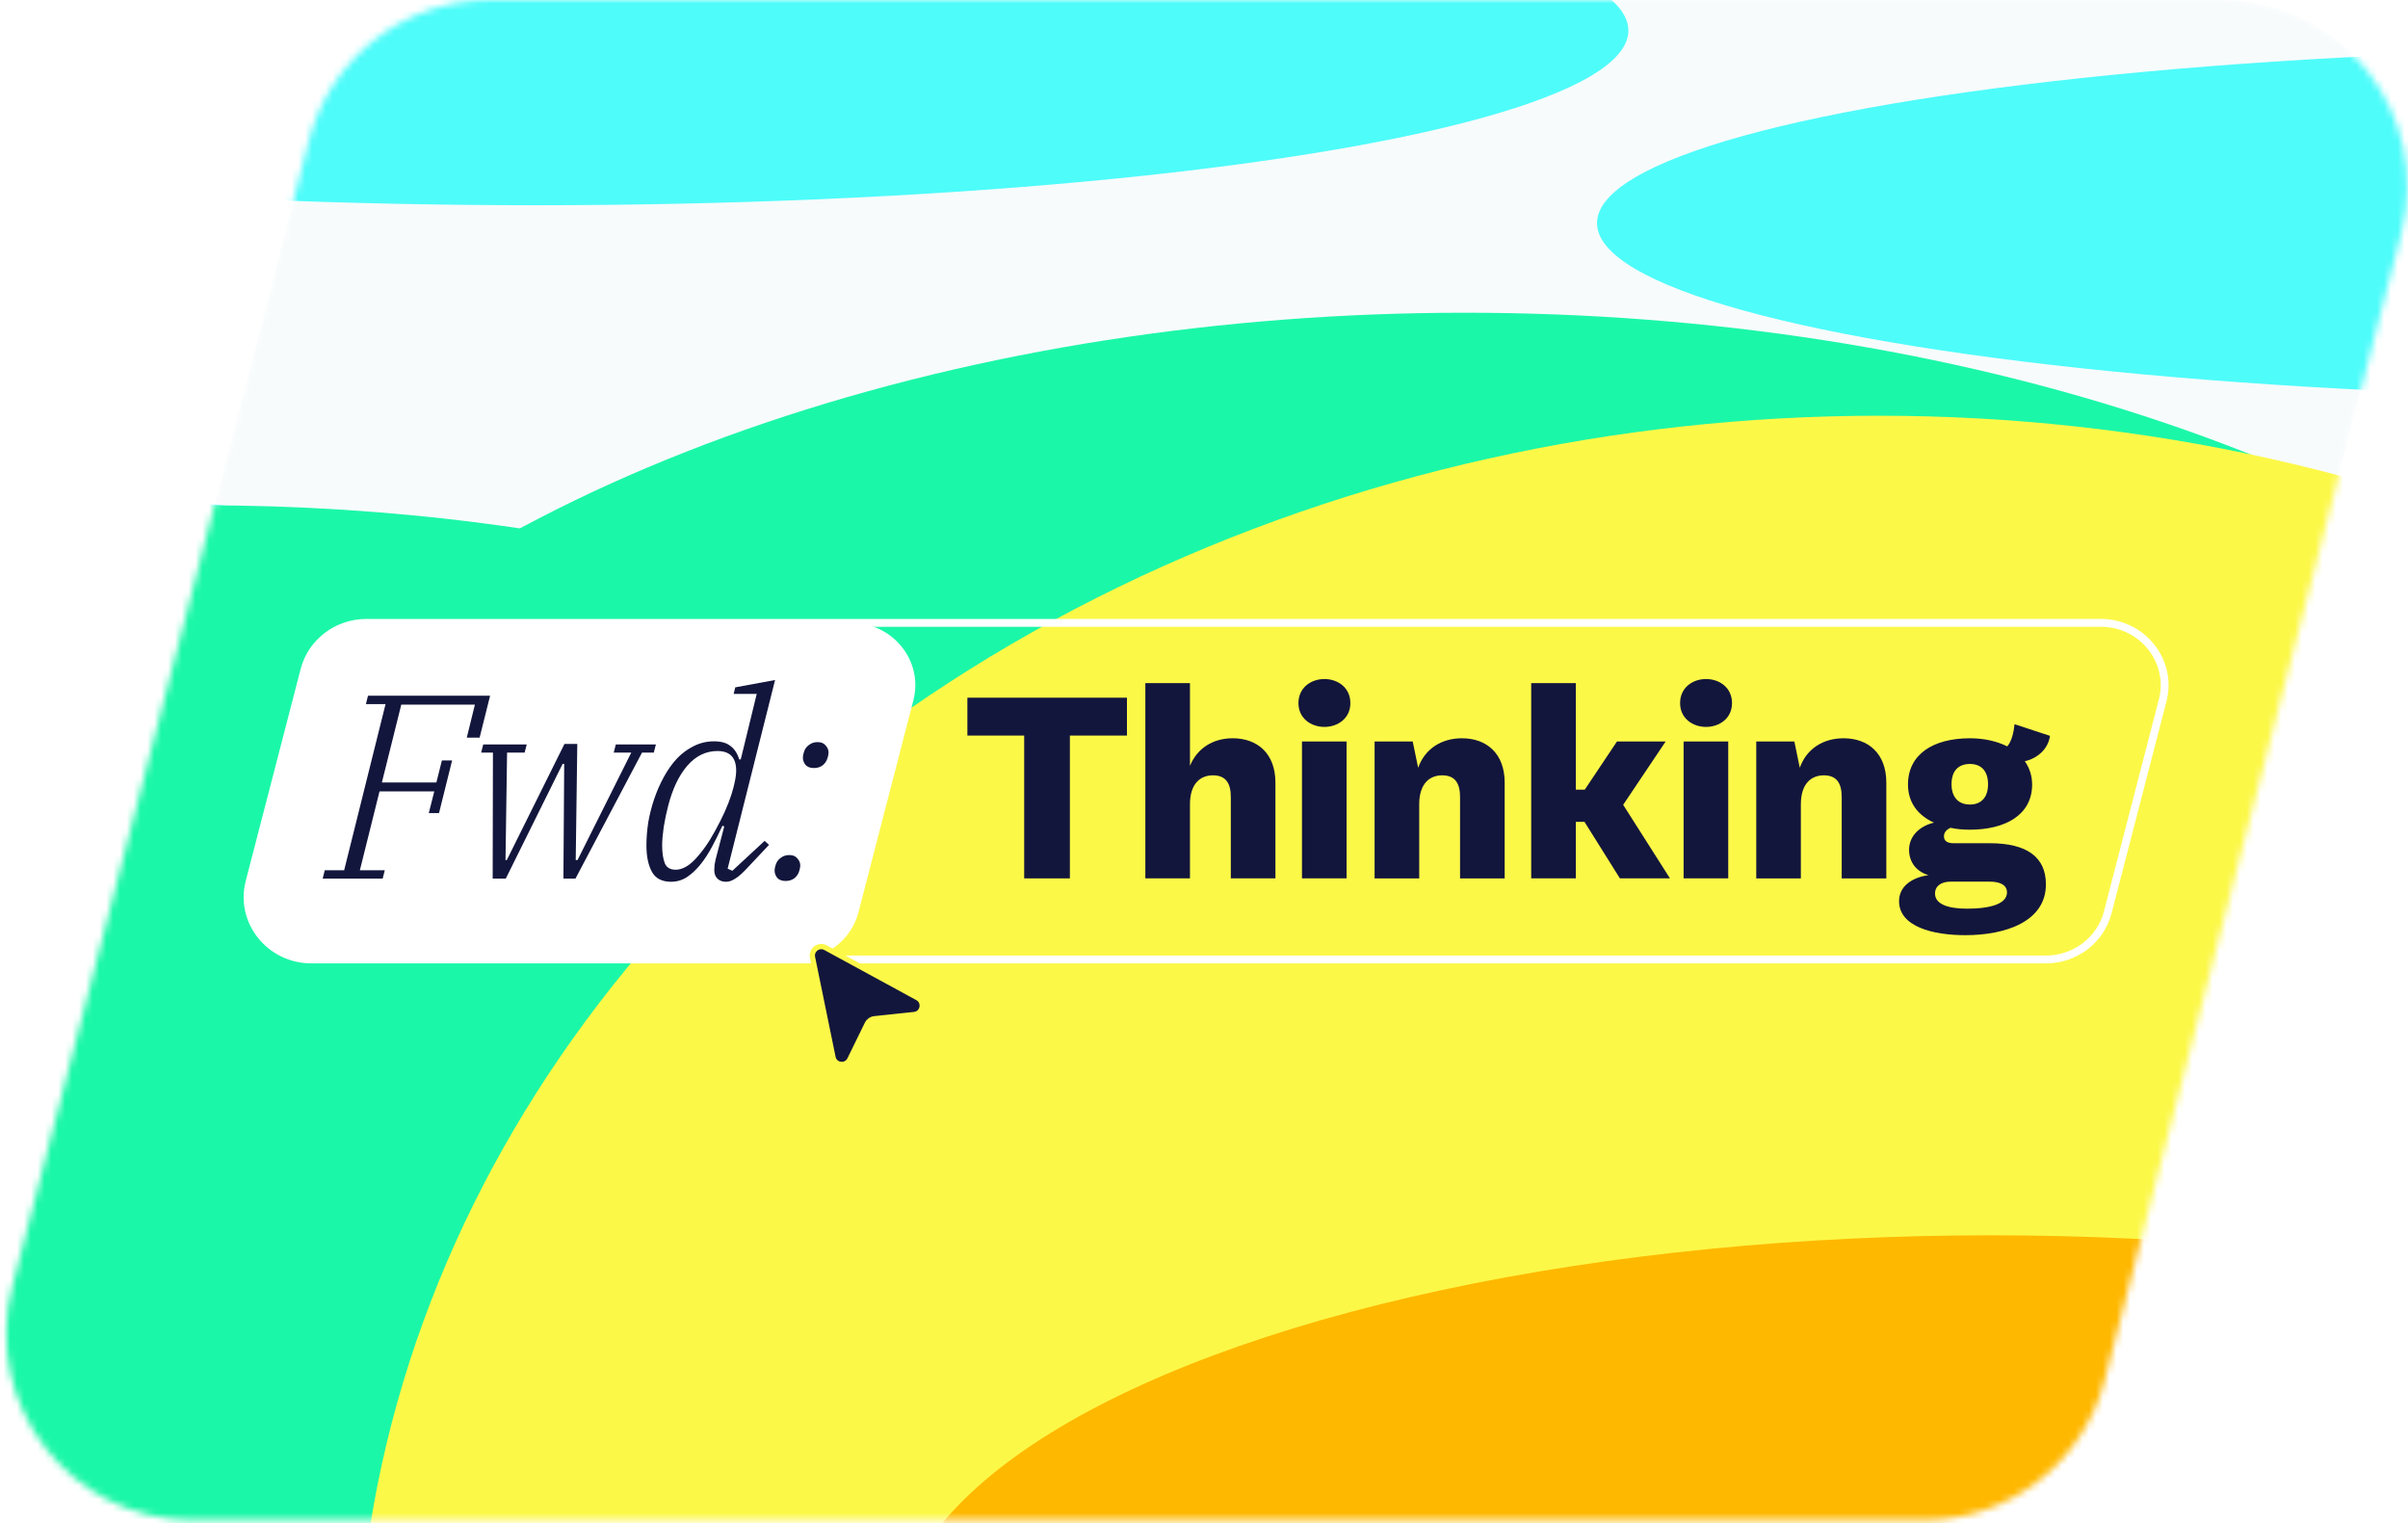 <svg width="351" height="222" viewBox="0 0 351 222" fill="none" xmlns="http://www.w3.org/2000/svg">
<mask id="mask0_1130_2754" style="mask-type:alpha" maskUnits="userSpaceOnUse" x="0" y="0" width="351" height="222">
<path d="M306.772 201.179C303.668 213.175 292.845 221.553 280.455 221.553H28.115C10.337 221.553 -2.657 204.77 1.797 187.559L45.06 20.374C48.164 8.379 58.987 0 71.377 0H323.718C341.496 0 354.489 16.784 350.035 33.995L306.772 201.179Z" fill="#F7FBFC"/>
</mask>
<g mask="url(#mask0_1130_2754)">
<path d="M306.772 201.179C303.668 213.175 292.845 221.553 280.455 221.553H28.115C10.337 221.553 -2.657 204.77 1.797 187.559L45.06 20.374C48.164 8.379 58.987 0 71.377 0H323.718C341.496 0 354.489 16.784 350.035 33.995L306.772 201.179Z" fill="#F7FBFC"/>
<g filter="url(#filter0_f_1130_2754)">
<ellipse cx="203.978" cy="119.776" rx="203.978" ry="119.776" transform="matrix(-1 0 0 1 417.512 45.579)" fill="#1BF7A8"/>
</g>
<g filter="url(#filter1_f_1130_2754)">
<ellipse cx="159.593" cy="55.482" rx="159.593" ry="55.482" transform="matrix(-1 0 0 1 435.136 121.948)" fill="url(#paint0_linear_1130_2754)"/>
</g>
<g filter="url(#filter2_f_1130_2754)">
<ellipse cx="159.266" cy="25.456" rx="159.266" ry="25.456" transform="matrix(-1 0 0 1 551.322 7.067)" fill="#4EFCFA"/>
</g>
<g filter="url(#filter3_f_1130_2754)">
<ellipse cx="159.266" cy="25.456" rx="159.266" ry="25.456" transform="matrix(-1 0 0 1 237.358 -21)" fill="#4EFCFA"/>
</g>
<g filter="url(#filter4_f_1130_2754)">
<ellipse cx="159.593" cy="75.39" rx="159.593" ry="75.39" transform="matrix(-1 0 0 1 155.767 71.688)" fill="#4EFCFA"/>
</g>
<g filter="url(#filter5_f_1130_2754)">
<ellipse cx="159.593" cy="78.328" rx="159.593" ry="78.328" transform="matrix(-1 0 0 1 189.056 73.646)" fill="#1BF7A8"/>
</g>
<g filter="url(#filter6_f_1130_2754)">
<ellipse cx="160.898" cy="93.667" rx="160.898" ry="93.667" transform="matrix(-4.37114e-08 1 1 4.37114e-08 394.667 33.83)" fill="#1BF7A8"/>
</g>
<g filter="url(#filter7_f_1130_2754)">
<path d="M-174.965 366.129C-174.965 411.157 -108.526 447.66 -26.57 447.66C55.386 447.66 121.825 411.157 121.825 366.129C121.825 343.681 23.992 317.052 -39.709 272.849C-174.965 251.616 -88.264 172.208 -129.365 172.208C-211.321 172.208 -174.965 321.1 -174.965 366.129Z" fill="#FCF848"/>
</g>
<g filter="url(#filter8_f_1130_2754)">
<ellipse cx="273.911" cy="247.272" rx="221.928" ry="186.681" fill="#FCF848"/>
</g>
<g opacity="0.6" filter="url(#filter9_f_1130_2754)">
<ellipse cx="259.286" cy="66.889" rx="259.286" ry="66.889" transform="matrix(-0.99 0.142 0.603 0.797 341.935 207.426)" fill="#FCF848"/>
</g>
<g filter="url(#filter10_f_1130_2754)">
<ellipse cx="42.566" cy="64.919" rx="42.566" ry="64.919" transform="matrix(-0.962 0.272 0.685 0.729 29.789 266.873)" fill="#FCF848"/>
</g>
<g filter="url(#filter11_f_1130_2754)">
<ellipse cx="31.863" cy="60.096" rx="31.863" ry="60.096" transform="matrix(-0.962 0.272 0.685 0.729 -3.812 246.122)" fill="#FCF848"/>
</g>
<g filter="url(#filter12_f_1130_2754)">
<path d="M28.625 302.366C58.011 293.055 83.939 245.766 73.431 235.778C62.923 225.791 30.582 225.241 1.195 234.552C-28.192 243.862 -43.496 259.506 -32.987 269.494C-22.479 279.482 -0.762 311.676 28.625 302.366Z" fill="#FCF848"/>
</g>
<g opacity="0.5" filter="url(#filter13_f_1130_2754)">
<ellipse cx="159.593" cy="36.227" rx="159.593" ry="36.227" transform="matrix(-1 0 0 1 344.406 300.144)" fill="#FEFFEF"/>
</g>
<g filter="url(#filter14_f_1130_2754)">
<path d="M-120.991 375.931C-120.991 406.612 -72.187 375.931 4.778 375.931C81.743 375.931 157.725 406.612 157.725 375.931C157.725 345.25 95.332 320.378 18.367 320.378C-58.598 320.378 -120.991 345.25 -120.991 375.931Z" fill="#FFB800"/>
</g>
<path opacity="0.5" d="M40.508 330.479C-6.695 338.347 -79.739 426.872 -24.071 444.358C10.536 455.228 213.334 384.943 235.724 386.688C294.13 391.24 244.288 345.069 246.118 336.172C229.588 290.577 66.664 326.119 40.508 330.479Z" fill="#FFB800"/>
<g filter="url(#filter16_f_1130_2754)">
<ellipse cx="197.542" cy="307.323" rx="159.919" ry="59.398" fill="#FFB800"/>
</g>
<g filter="url(#filter17_f_1130_2754)">
<ellipse cx="290.229" cy="239.439" rx="159.919" ry="59.398" fill="#FFB800"/>
</g>
<path d="M44.378 97.638C45.423 93.605 49.144 90.779 53.409 90.779H306.208C312.278 90.779 316.726 96.351 315.238 102.09L307.232 132.983C306.187 137.016 302.466 139.841 298.201 139.841H45.402C39.332 139.841 34.884 134.269 36.372 128.53L44.378 97.638Z" stroke="white" stroke-width="1.141"/>
<path d="M44.378 97.638C45.423 93.605 49.144 90.779 53.409 90.779H124.103C130.173 90.779 134.622 96.351 133.134 102.09L125.127 132.983C124.082 137.016 120.362 139.841 116.097 139.841H45.402C39.332 139.841 34.884 134.269 36.372 128.53L44.378 97.638Z" fill="white"/>
<path d="M114.512 128.4C113.977 128.4 113.57 128.248 113.289 127.942C113.035 127.611 112.908 127.255 112.908 126.873C112.908 126.644 112.959 126.376 113.06 126.071C113.188 125.638 113.43 125.294 113.786 125.04C114.142 124.76 114.562 124.62 115.046 124.62C115.581 124.62 115.976 124.785 116.23 125.116C116.51 125.422 116.65 125.765 116.65 126.147C116.65 126.376 116.599 126.644 116.497 126.949C116.37 127.382 116.128 127.738 115.772 128.019C115.415 128.273 114.995 128.4 114.512 128.4ZM118.636 111.94C118.101 111.94 117.694 111.788 117.414 111.482C117.159 111.151 117.032 110.795 117.032 110.413C117.032 110.184 117.083 109.916 117.185 109.611C117.312 109.178 117.554 108.834 117.91 108.58C118.267 108.3 118.687 108.16 119.171 108.16C119.705 108.16 120.1 108.325 120.355 108.656C120.635 108.962 120.775 109.305 120.775 109.687C120.775 109.916 120.724 110.184 120.622 110.489C120.495 110.922 120.253 111.279 119.896 111.559C119.54 111.813 119.12 111.94 118.636 111.94Z" fill="#13163C"/>
<path d="M97.816 128.516C96.492 128.516 95.563 128.032 95.028 127.065C94.493 126.097 94.226 124.811 94.226 123.207C94.226 122.138 94.315 121.018 94.493 119.847C94.697 118.675 94.99 117.53 95.372 116.41C95.754 115.289 96.225 114.22 96.785 113.202C97.345 112.183 97.982 111.292 98.694 110.528C99.433 109.764 100.248 109.166 101.139 108.733C102.055 108.275 103.035 108.046 104.079 108.046C105.123 108.046 105.925 108.275 106.485 108.733C107.071 109.166 107.491 109.815 107.746 110.681H107.975L110.304 101.133H106.944L107.173 100.179L112.978 99.109L106.065 126.606L106.753 126.912L111.45 122.558L112.099 123.131L109.12 126.301C108.306 127.192 107.656 127.777 107.173 128.057C106.714 128.363 106.269 128.516 105.836 128.516C105.301 128.516 104.881 128.363 104.576 128.057C104.27 127.752 104.117 127.345 104.117 126.835C104.117 126.632 104.13 126.377 104.156 126.072C104.207 125.766 104.257 125.499 104.308 125.27L105.569 120.458L105.301 120.343C104.843 121.361 104.347 122.367 103.812 123.36C103.303 124.328 102.743 125.193 102.132 125.957C101.521 126.721 100.859 127.345 100.146 127.828C99.433 128.287 98.656 128.516 97.816 128.516ZM98.504 126.759C98.987 126.759 99.496 126.606 100.031 126.301C100.591 125.97 101.139 125.486 101.673 124.85C102.284 124.162 102.87 123.373 103.43 122.482C103.99 121.565 104.499 120.649 104.958 119.732C105.441 118.79 105.849 117.886 106.18 117.021C106.511 116.155 106.753 115.417 106.905 114.806L107.058 114.156C107.415 112.654 107.389 111.496 106.982 110.681C106.574 109.866 105.772 109.459 104.576 109.459C102.895 109.459 101.431 110.172 100.184 111.598C98.962 113.023 98.032 114.971 97.396 117.441C97.141 118.408 96.925 119.439 96.747 120.534C96.594 121.603 96.518 122.494 96.518 123.207C96.518 124.277 96.645 125.142 96.9 125.804C97.154 126.441 97.689 126.759 98.504 126.759Z" fill="#13163C"/>
<path d="M71.852 109.688H70.133L70.439 108.504H76.778L76.473 109.688H73.914L73.685 125.345H73.876L82.278 108.427H84.149L83.92 125.345H84.187L92.016 109.688H89.458L89.763 108.504H95.606L95.301 109.688H93.582L83.882 128.057H82.125L82.24 111.33H82.011L73.723 128.057H71.814L71.852 109.688Z" fill="#13163C"/>
<path d="M47.34 126.835H50.166L56.2 102.622H53.336L53.641 101.4H71.438L69.91 107.511H68.039L69.223 102.699H58.492L55.665 114.041H63.609L64.411 110.833H65.9L63.991 118.51H62.501L63.303 115.34H55.322L52.457 126.835H56.086L55.78 128.057H47.034L47.34 126.835Z" fill="#13163C"/>
<path d="M284.463 114.302C284.463 116.116 285.409 117.259 287.144 117.259C288.8 117.259 289.785 116.195 289.785 114.302C289.785 112.371 288.8 111.346 287.144 111.346C285.409 111.346 284.463 112.41 284.463 114.302ZM298.221 128.889C298.221 134.329 292.308 136.3 286.474 136.3C281.782 136.3 276.815 135.078 276.815 131.333C276.815 129.243 278.589 127.903 281.112 127.548C279.457 127.075 278.274 125.774 278.274 123.843C278.274 121.832 279.851 120.373 281.901 119.9C279.575 118.836 278.116 116.983 278.116 114.342C278.116 109.966 281.743 107.601 287.144 107.601C289.233 107.601 291.086 108.034 292.584 108.783C293.215 108.074 293.53 106.773 293.649 105.551L298.813 107.246C298.537 109.296 296.842 110.557 295.147 110.952C295.817 111.898 296.211 113.041 296.211 114.342C296.211 118.797 292.269 120.925 287.144 120.925C286.158 120.925 285.212 120.847 284.306 120.649C283.714 120.925 283.359 121.32 283.359 121.911C283.359 122.621 283.951 122.896 284.739 122.896H290.022C295.541 122.896 298.221 124.986 298.221 128.889ZM282.058 130.229C282.058 131.727 283.832 132.437 286.71 132.437C290.258 132.437 292.545 131.688 292.545 130.071C292.545 129.007 291.599 128.494 289.982 128.494H284.345C282.965 128.494 282.058 129.125 282.058 130.229Z" fill="#13163C"/>
<path d="M261.555 108.074L262.344 111.898C263.329 109.139 265.734 107.601 268.73 107.601C272.317 107.601 274.959 109.809 274.959 114.066V128.022H268.454V116.156C268.454 114.185 267.744 113.002 265.852 113.002C264.039 113.002 262.501 114.185 262.501 117.22V128.022H255.997V108.074H261.555Z" fill="#13163C"/>
<path d="M252.466 102.476C252.466 104.683 250.652 105.945 248.681 105.945C246.71 105.945 244.897 104.683 244.897 102.476C244.897 100.229 246.71 98.967 248.681 98.967C250.652 98.967 252.466 100.229 252.466 102.476ZM245.409 108.074H251.914V128.021H245.409V108.074Z" fill="#13163C"/>
<path d="M236.6 117.298L243.42 128.021H236.126L230.962 119.782H229.701V128.021H223.196V99.558H229.701V115.09H231.002L235.693 108.073H242.789L236.6 117.298Z" fill="#13163C"/>
<path d="M205.925 108.074L206.714 111.898C207.699 109.139 210.104 107.601 213.1 107.601C216.687 107.601 219.329 109.809 219.329 114.066V128.022H212.824V116.156C212.824 114.185 212.114 113.002 210.222 113.002C208.409 113.002 206.871 114.185 206.871 117.22V128.022H200.367V108.074H205.925Z" fill="#13163C"/>
<path d="M196.836 102.476C196.836 104.683 195.023 105.945 193.052 105.945C191.081 105.945 189.267 104.683 189.267 102.476C189.267 100.229 191.081 98.967 193.052 98.967C195.023 98.967 196.836 100.229 196.836 102.476ZM189.78 108.074H196.284V128.021H189.78V108.074Z" fill="#13163C"/>
<path d="M173.455 99.558V111.621C174.519 109.019 176.845 107.6 179.684 107.6C183.271 107.6 185.912 109.808 185.912 114.065V128.021H179.408V116.155C179.408 114.184 178.698 113.001 176.806 113.001C174.992 113.001 173.455 114.184 173.455 117.219V128.021H166.95V99.558H173.455Z" fill="#13163C"/>
<path d="M155.951 128.021H149.289V107.207H141.01V101.688H164.27V107.207H155.951V128.021Z" fill="#13163C"/>
<g filter="url(#filter18_d_1130_2754)">
<path d="M121.421 148.881L118.434 134.317C118.211 133.23 119.36 132.379 120.335 132.909L133.744 140.208C134.868 140.819 134.531 142.515 133.258 142.65L127.453 143.265C127.007 143.312 126.616 143.585 126.419 143.988L123.87 149.192C123.323 150.309 121.671 150.099 121.421 148.881Z" fill="#13163C"/>
<path d="M121.421 148.881L118.434 134.317C118.211 133.23 119.36 132.379 120.335 132.909L133.744 140.208C134.868 140.819 134.531 142.515 133.258 142.65L127.453 143.265C127.007 143.312 126.616 143.585 126.419 143.988L123.87 149.192C123.323 150.309 121.671 150.099 121.421 148.881Z" stroke="#FCF848" stroke-width="0.767"/>
</g>
</g>
<defs>
<filter id="filter0_f_1130_2754" x="-110.041" y="-74.018" width="647.15" height="478.746" filterUnits="userSpaceOnUse" color-interpolation-filters="sRGB">
<feFlood flood-opacity="0" result="BackgroundImageFix"/>
<feBlend mode="normal" in="SourceGraphic" in2="BackgroundImageFix" result="shape"/>
<feGaussianBlur stdDeviation="59.798" result="effect1_foregroundBlur_1130_2754"/>
</filter>
<filter id="filter1_f_1130_2754" x="-63.444" y="-57.447" width="677.975" height="469.754" filterUnits="userSpaceOnUse" color-interpolation-filters="sRGB">
<feFlood flood-opacity="0" result="BackgroundImageFix"/>
<feBlend mode="normal" in="SourceGraphic" in2="BackgroundImageFix" result="shape"/>
<feGaussianBlur stdDeviation="89.698" result="effect1_foregroundBlur_1130_2754"/>
</filter>
<filter id="filter2_f_1130_2754" x="102.243" y="-123.479" width="579.625" height="312.005" filterUnits="userSpaceOnUse" color-interpolation-filters="sRGB">
<feFlood flood-opacity="0" result="BackgroundImageFix"/>
<feBlend mode="normal" in="SourceGraphic" in2="BackgroundImageFix" result="shape"/>
<feGaussianBlur stdDeviation="65.273" result="effect1_foregroundBlur_1130_2754"/>
</filter>
<filter id="filter3_f_1130_2754" x="-211.72" y="-151.546" width="579.625" height="312.005" filterUnits="userSpaceOnUse" color-interpolation-filters="sRGB">
<feFlood flood-opacity="0" result="BackgroundImageFix"/>
<feBlend mode="normal" in="SourceGraphic" in2="BackgroundImageFix" result="shape"/>
<feGaussianBlur stdDeviation="65.273" result="effect1_foregroundBlur_1130_2754"/>
</filter>
<filter id="filter4_f_1130_2754" x="-342.813" y="-107.708" width="677.975" height="509.571" filterUnits="userSpaceOnUse" color-interpolation-filters="sRGB">
<feFlood flood-opacity="0" result="BackgroundImageFix"/>
<feBlend mode="normal" in="SourceGraphic" in2="BackgroundImageFix" result="shape"/>
<feGaussianBlur stdDeviation="89.698" result="effect1_foregroundBlur_1130_2754"/>
</filter>
<filter id="filter5_f_1130_2754" x="-249.726" y="-45.951" width="558.379" height="395.849" filterUnits="userSpaceOnUse" color-interpolation-filters="sRGB">
<feFlood flood-opacity="0" result="BackgroundImageFix"/>
<feBlend mode="normal" in="SourceGraphic" in2="BackgroundImageFix" result="shape"/>
<feGaussianBlur stdDeviation="59.798" result="effect1_foregroundBlur_1130_2754"/>
</filter>
<filter id="filter6_f_1130_2754" x="275.07" y="-85.767" width="426.527" height="560.989" filterUnits="userSpaceOnUse" color-interpolation-filters="sRGB">
<feFlood flood-opacity="0" result="BackgroundImageFix"/>
<feBlend mode="normal" in="SourceGraphic" in2="BackgroundImageFix" result="shape"/>
<feGaussianBlur stdDeviation="59.798" result="effect1_foregroundBlur_1130_2754"/>
</filter>
<filter id="filter7_f_1130_2754" x="-302.597" y="52.611" width="544.018" height="514.646" filterUnits="userSpaceOnUse" color-interpolation-filters="sRGB">
<feFlood flood-opacity="0" result="BackgroundImageFix"/>
<feBlend mode="normal" in="SourceGraphic" in2="BackgroundImageFix" result="shape"/>
<feGaussianBlur stdDeviation="59.798" result="effect1_foregroundBlur_1130_2754"/>
</filter>
<filter id="filter8_f_1130_2754" x="-78.563" y="-69.955" width="704.949" height="634.454" filterUnits="userSpaceOnUse" color-interpolation-filters="sRGB">
<feFlood flood-opacity="0" result="BackgroundImageFix"/>
<feBlend mode="normal" in="SourceGraphic" in2="BackgroundImageFix" result="shape"/>
<feGaussianBlur stdDeviation="65.273" result="effect1_foregroundBlur_1130_2754"/>
</filter>
<filter id="filter9_f_1130_2754" x="-253.813" y="113.157" width="758.902" height="368.8" filterUnits="userSpaceOnUse" color-interpolation-filters="sRGB">
<feFlood flood-opacity="0" result="BackgroundImageFix"/>
<feBlend mode="normal" in="SourceGraphic" in2="BackgroundImageFix" result="shape"/>
<feGaussianBlur stdDeviation="59.798" result="effect1_foregroundBlur_1130_2754"/>
</filter>
<filter id="filter10_f_1130_2754" x="-146.765" y="157.451" width="360.067" height="336.66" filterUnits="userSpaceOnUse" color-interpolation-filters="sRGB">
<feFlood flood-opacity="0" result="BackgroundImageFix"/>
<feBlend mode="normal" in="SourceGraphic" in2="BackgroundImageFix" result="shape"/>
<feGaussianBlur stdDeviation="59.798" result="effect1_foregroundBlur_1130_2754"/>
</filter>
<filter id="filter11_f_1130_2754" x="-104.443" y="194.135" width="222.216" height="208.931" filterUnits="userSpaceOnUse" color-interpolation-filters="sRGB">
<feFlood flood-opacity="0" result="BackgroundImageFix"/>
<feBlend mode="normal" in="SourceGraphic" in2="BackgroundImageFix" result="shape"/>
<feGaussianBlur stdDeviation="29.899" result="effect1_foregroundBlur_1130_2754"/>
</filter>
<filter id="filter12_f_1130_2754" x="-126" y="138.216" width="291.511" height="255.518" filterUnits="userSpaceOnUse" color-interpolation-filters="sRGB">
<feFlood flood-opacity="0" result="BackgroundImageFix"/>
<feBlend mode="normal" in="SourceGraphic" in2="BackgroundImageFix" result="shape"/>
<feGaussianBlur stdDeviation="44.849" result="effect1_foregroundBlur_1130_2754"/>
</filter>
<filter id="filter13_f_1130_2754" x="-154.174" y="120.749" width="677.975" height="431.243" filterUnits="userSpaceOnUse" color-interpolation-filters="sRGB">
<feFlood flood-opacity="0" result="BackgroundImageFix"/>
<feBlend mode="normal" in="SourceGraphic" in2="BackgroundImageFix" result="shape"/>
<feGaussianBlur stdDeviation="89.698" result="effect1_foregroundBlur_1130_2754"/>
</filter>
<filter id="filter14_f_1130_2754" x="-270.487" y="170.882" width="577.708" height="368.181" filterUnits="userSpaceOnUse" color-interpolation-filters="sRGB">
<feFlood flood-opacity="0" result="BackgroundImageFix"/>
<feBlend mode="normal" in="SourceGraphic" in2="BackgroundImageFix" result="shape"/>
<feGaussianBlur stdDeviation="74.748" result="effect1_foregroundBlur_1130_2754"/>
</filter>
<filter id="filter16_f_1130_2754" x="-92.923" y="117.379" width="580.93" height="379.889" filterUnits="userSpaceOnUse" color-interpolation-filters="sRGB">
<feFlood flood-opacity="0" result="BackgroundImageFix"/>
<feBlend mode="normal" in="SourceGraphic" in2="BackgroundImageFix" result="shape"/>
<feGaussianBlur stdDeviation="65.273" result="effect1_foregroundBlur_1130_2754"/>
</filter>
<filter id="filter17_f_1130_2754" x="-0.236" y="49.495" width="580.93" height="379.889" filterUnits="userSpaceOnUse" color-interpolation-filters="sRGB">
<feFlood flood-opacity="0" result="BackgroundImageFix"/>
<feBlend mode="normal" in="SourceGraphic" in2="BackgroundImageFix" result="shape"/>
<feGaussianBlur stdDeviation="65.273" result="effect1_foregroundBlur_1130_2754"/>
</filter>
<filter id="filter18_d_1130_2754" x="91.94" y="111.498" width="68.952" height="70.107" filterUnits="userSpaceOnUse" color-interpolation-filters="sRGB">
<feFlood flood-opacity="0" result="BackgroundImageFix"/>
<feColorMatrix in="SourceAlpha" type="matrix" values="0 0 0 0 0 0 0 0 0 0 0 0 0 0 0 0 0 0 127 0" result="hardAlpha"/>
<feOffset dy="5.216"/>
<feGaussianBlur stdDeviation="13.041"/>
<feComposite in2="hardAlpha" operator="out"/>
<feColorMatrix type="matrix" values="0 0 0 0 0 0 0 0 0 0 0 0 0 0 0 0 0 0 0.1 0"/>
<feBlend mode="normal" in2="BackgroundImageFix" result="effect1_dropShadow_1130_2754"/>
<feBlend mode="normal" in="SourceGraphic" in2="effect1_dropShadow_1130_2754" result="shape"/>
</filter>
<linearGradient id="paint0_linear_1130_2754" x1="0" y1="55.482" x2="319.185" y2="55.482" gradientUnits="userSpaceOnUse">
<stop stop-color="#4EFCFA"/>
<stop offset="1" stop-color="#1BF7A8"/>
</linearGradient>
</defs>
</svg>
